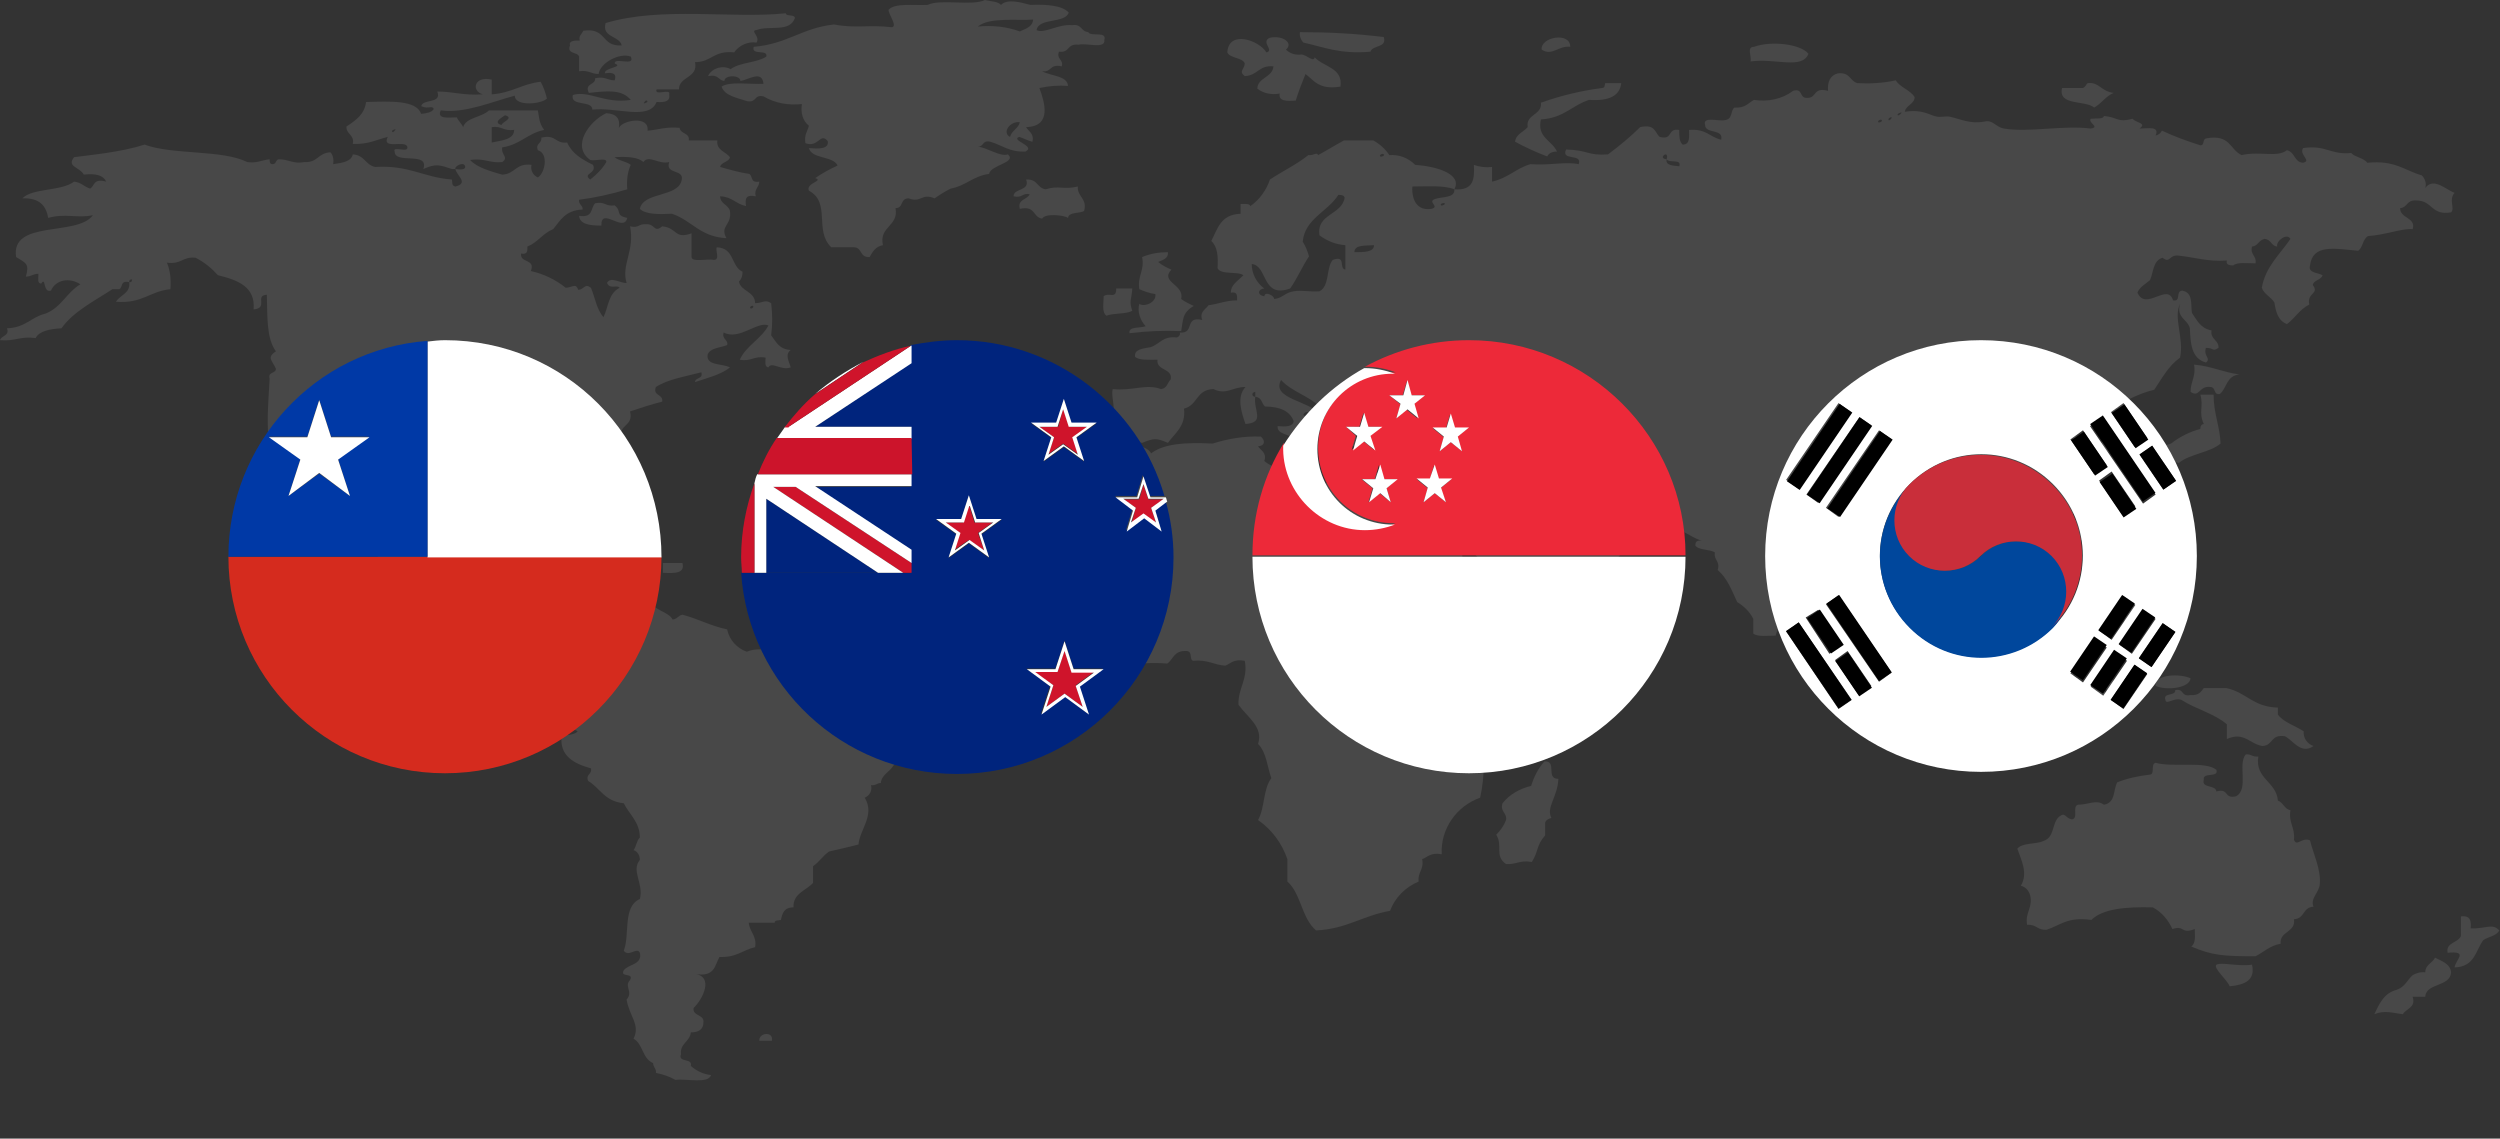 <?xml version="1.0" encoding="utf-8"?>
<!-- Generator: Adobe Illustrator 28.3.0, SVG Export Plug-In . SVG Version: 6.00 Build 0)  -->
<svg version="1.1" id="Capa_1" xmlns="http://www.w3.org/2000/svg" xmlns:xlink="http://www.w3.org/1999/xlink" x="0px" y="0px" viewBox="0 0 357.9 163" style="enable-background:new 0 0 357.9 163;" xml:space="preserve">
  <rect x="0" y="0" width="357.9" height="163" fill="#333333" stroke="none"/>
  <style type="text/css">
	.st0{opacity:0.2;}
	.st1{fill:#999999;}
	.st2{fill:#FFFFFF;}
	.st3{fill:#ED2939;}
	.st4{fill:#00247D;}
	.st5{fill:#CF142B;}
	.st6{fill:#CC142B;}
	.st7{fill:#D52B1E;}
	.st8{fill:#0039A6;}
	.st9{fill:#00479C;}
	.st10{fill:#C92E3A;}
</style>
  <g>
    <g id="Capa_1_1_">
      <g class="st0">
        <path class="st1" d="M140,21c0.9,0,0.6-1,1.8-0.7c1.7,0.5,2.7,1.5,5,1.4c1.6-0.8-2.2-1.6-0.9-2.1c0.7,0.2,1.1,0.5,1.9,0.7
				c0.3-1.2-0.6-1.5-0.9-2.1c3.8-0.1,2.6-3.7,1.9-5.6c1.4-0.3,2.8-0.4,4.1-0.3c-0.1-1.5-2.5-1.4-3.7-2.1c1.4,0.2,1-1.1,2.8-0.7
				c0.3-1-0.8-1-0.4-2.1c1.6,0.2,1.1-1.2,2.8-1c1.1-0.3,3.9,0.7,3.7-0.7c0.4-1.3-2-0.4-2.3-1.1c-1.1-0.1-0.9-1.2-2.3-1
				c-2-0.2-4.1,1.3-5.1,0.7c0.3-1.8,4.1-0.9,4.6-2.5c-0.9-1-3-1.2-5.5-1.1c-1.5-0.4-3.3-0.9-4.2,0c-0.4-0.5-1.5-0.5-2.3-0.7
				c-1.8,0.9-6.4-0.2-8.2,0.7c-2.1,0.1-4.7-0.3-5.6,0.7c0,0.7,1.3,2.3,0.5,2.5c-3.3-0.4-5.2,0.2-8.3-0.4c-4.6,0.5-6.7,2.8-11.5,3.2
				C107.5,8,110,7,109.7,8.1c-1.3,0.9-3.8,0.8-5.1,1.8c-1.1-0.6-2.6-0.2-3.2,0.9v0.1c1.5-0.3,1.4,0.6,2.3,0.7c0-0.9,2.3-0.9,2.3,0
				c1.2-0.2,3.1-1.6,3.3,0.4c-2,0.1-4.8-0.4-6,0.4c0.4,1.3,2.2,1.6,3.7,2.1c1.4,0.2,0.9-1,2.3-0.7c1.7,1,3.6,1.3,5.5,1.1
				c-0.2,1.2,0.1,2.4,1,3.1c-0.2,0.8-0.7,1.3-0.5,2.5c1.9,0.7,2.1-1.6,3.2-0.3c0.2,1.2-1.4,1.1-2.7,1c0.4,1.6,3.5,1.1,4.1,2.5
				c-1.1,0.5-2.2,1.1-3.2,1.8c1.3,0.4-1.4,0.7-0.9,1.8c3.2,1.7,0.7,5.7,3.2,8.1h3.2c1.3,0,0.8,1.5,2.3,1.4c0.4-0.7,0.8-1.5,1.9-1.7
				c-0.6-2.7,2.3-2.7,1.8-5.3c1.2,0,0.6-1.4,1.9-1.4c1.8,0.7,1.8-0.8,3.7,0c0.7-0.5,1.5-1,2.3-1.4c2.2-0.4,3.2-1.8,5.5-2.1
				c0.2-1.3,4-1.6,2.7-2.8C143.2,22.5,141.3,21.1,140,21z M144.6,19.6c-1.2-0.6,0-2.3,1.4-2.1C145.8,18.4,144.8,18.7,144.6,19.6
				L144.6,19.6z M147.9,2.8c-0.1,1.1-1.1,1.3-1.9,1.7c-1.9-0.7-4-0.9-6-0.7C141.6,2.4,145.9,3,147.9,2.8z" />
        <path class="st1" d="M82.9,8.1v2.1c1.4-0.2,1.7,0.4,2.8,0.4c0.2-1.6,3-3.1,4.6-2.5c0.7,1.5-2.4,0-2.3,1c1.4,0.5-1.6,0.6-1.4,1.4
				c1.2-0.2,1.7,0.1,1.4,1c-1.1,0-1.3-0.6-2.8-0.3c0.1,1-1.6,0.7-0.9,2.1c2.8-0.3,4.7-0.5,6,1c-3.7,0.6-6-1.4-8.3-0.7
				c-0.4,1.7,2.8,0.7,2.8,2.1c3.5-0.4,8.1,1.6,9.2-1.1c1.2,0.1,2-0.1,1.8-1.1c0.3-0.9-2.2,0.3-1.8-0.7h3.2c0-1.9,2.8-1.6,2.3-3.9
				c2.4,0,2.6-1.7,5.6-1.4c0.7-1,2-1.6,3.2-1.4c0.6-0.9-1-1.7,0-1.8c1.9-0.7,4.7,0.4,5.5-1.7c0-0.6-1.3-0.2-1.3-0.7
				c-7.6,0.8-17.8-1-25.8,1.4c-0.6,2.1,2,1.8,2.3,3.2c-3,0.2-2.1-2.6-5.5-2.1c-0.2,0.5-0.7,0.7-0.5,1.4c-0.7,0-1.6,0-1.4,0.7
				C81.1,7.8,82.7,7.4,82.9,8.1z M92.6,14.4c0.3,0.2-0.3,0.4-0.4,0.4S92.4,14.3,92.6,14.4z" />
        <path class="st1" d="M196.2,7.4c0.3-1,2.4-0.5,1.9-2.1c-4-0.5-8-0.7-12-0.7c-0.1,0.5,0.1,1.1,0.5,1.5
				C189.4,6.7,191.8,7.8,196.2,7.4z" />
        <path class="st1" d="M178.2,9.1c-0.1,0.9-0.9,1.1,0,1.8c1.9-0.1,2-1.6,4.1-1.4c-0.1,1.6-2.3,1.6-2.3,3.2c0.9,0.7,2.1,0.9,3.2,0.7
				c-0.2,1.1,1,1.1,2.3,1c0.4-1.3,0.9-2.6,1.4-3.8c1.2,0.9,1.9,2.3,5,1.8c0.4-2.7-2.4-2.8-3.7-4.2c-0.1,0.8-1.2-0.4-1.9-0.4
				c-0.8,0.1-1.6-0.1-2.2-0.7c1.1-0.9-0.4-2.1-2.3-1.7c-1.4,0.6,0.7,1.8-0.5,2.1c-1-1.7-5.4-3.3-5.6,0
				C176.1,8.4,177.9,8.2,178.2,9.1z" />
        <path class="st1" d="M224.8,6.7c0-2.2-4.3-1.4-4.1,0.4C222.2,8.1,223.1,6.5,224.8,6.7z" />
        <path class="st1" d="M250.6,8.8c3.6-0.5,7.4,1.2,8.3-1.1c-1.1-1.4-5.3-1.9-7.8-1C250,6.7,250.8,8.1,250.6,8.8z" />
        <path class="st1" d="M343.6,29.8c1.1-0.1,0.9-1.2,2.3-1.1c2.4,0,2.1,2.2,5,1.7c0.6-0.6-0.4-1.8,0.5-2.8c-1.2-0.4-3-2.3-4.2-0.7
				c0.2-0.6,0-1.3-0.5-1.8c-2.5-0.7-3.8-2.2-7.8-1.8c-0.5-0.7-1.8-0.8-2.3-1.4c-3,0.3-3.6-1.2-6.9-0.7c-0.6,1,1.3,1.8,0,2.1
				c-1.3-0.1-1.1-1.5-2.3-1.8c-1.4,1.1-3.8,0.1-6.5,0.7c-1.7-0.8-1.6-3-5-2.4c-0.7,0.1-0.2,1-0.9,1c-1.9-0.6-3.8-1.3-5.5-2.1
				c-0.2,0.4-0.5,0.6-0.9,0.7c0.6-1.4-1.1-1-2.3-1c1.1-0.8-0.5-0.8-1-1.4c-2.2,0.6-2-0.2-4.1-0.4c-0.1,0.5-1.1,0.3-1.9,0.4
				c-0.4,0.6,1.4,1.2,0,1.4c-3.9-0.5-9,0.6-12.4,0c-1.2-0.2-1.6-1.3-2.8-1c-2.1,0.4-3.5-0.4-5-0.7c-0.5-0.1-1.3,0.1-1.8,0
				c-1.1-0.2-2-1.1-4.6-0.7c0.1-0.9,1.4-1.1,1.4-2.1c-0.6-1-2.1-1.4-2.7-2.4c-1.8,0.4-3.7,0.5-5.5,0.4c-1.1-0.3-1-1.6-2.8-1.4
				c-1.1,0.3-1.5,1.2-1.4,2.5c-2.3-0.6-1.5,1.2-3.2,1c-0.9-0.1-0.4-1.4-1.8-1c-1.6,1.2-3.6,1.6-5.6,1.3c-0.8,0.4-1.2,1.2-2.8,1.1
				c-0.6,0.4-0.2,1.7-1.4,1.8c-0.9,0.2-3.2-0.6-2.8,0.7c0,1.3,2.7,0.5,2.3,2.1c-1.7-0.4-2.1-1.6-4.6-1.4c0,0.9,0.2,2.1-0.9,2.1
				c-0.5-0.4-0.5-1.2-0.5-2.1c-1.8-0.3-0.8,1.5-2.8,1c-0.7-0.6-0.6-1.9-2.8-1.4c-1.4,1.4-3,2.7-4.6,3.9c-3,0.2-2.7-0.6-6-0.7
				c-0.8,1.7,2.4,0.5,1.8,2.1c-1.9-0.4-4,0.2-6.9,0c-2.1,0.6-3.2,2-5.5,2.5v-2.1c-0.9,0.1-1.8,0-2.6-0.3c0.1,2,0,3.7-2.8,3.5
				c0.1,1.3-1.7,1-2.8,1.4s0.8,1.1-0.5,1.4c-2.7,0.4-2.8-2.5-2.7-3.2c2.1,0,4.5-0.2,6,0.4c1.2-2.2-2.6-3.3-5.6-3.5
				c-1-1-2.3-1.5-3.7-1.4c-0.6-0.9-1.4-1.6-2.3-2.1h-4.2c-1.3,0.7-2.4,1.4-3.7,2.1c-0.2-0.5-0.6,0.1-1.4,0c-1.6,1.3-3.7,2.3-5.5,3.5
				c-0.5,1.5-1.5,2.9-2.8,3.8c-0.1-0.4-0.9-0.3-1.4-0.3v1.4c-2.9,0.1-3.3,2.2-4.2,3.9c0.9,0.8,1,2.2,0.9,3.9c0.5,1,2.9,0.4,3.7,1
				c-1,1-1.8,1.4-1.8,2.5c1-0.2,0.9,0.5,0.9,1.1c-1.6,0-2.6,0.5-4.1,0.7c-0.4,0.6-1.3,0.9-0.9,2.1c-2.6-0.6-1,2-3.2,1.8
				c0.1,0.3-0.1,0.6-0.4,0.7h-0.1c-2-0.2-2.4,1-3.7,1.4c-1.1,0.2-2.4,0.3-2.2,1.4c0.6,0.5,2,0.4,3.2,0.4c-0.2,1.6,2.2,1.2,1.9,2.8
				c-0.5,0.5-0.5,1.3-1.4,1.4c-2.1-0.8-4.1,0.3-6.9,0c-0.4,1.2,1,3.8-0.9,3.9c0.4,1,1.4,1.5,0.9,3.1c2.2-0.3,2.8,0.5,4.2,0.7
				c1.8-0.7,2-0.7,3.7,0c1-1.4,2.6-2.4,2.3-4.9c2-0.5,1.7-2.7,4.2-2.8c1.9,0.9,2.7-0.3,4.6-0.3c-1.3,1.4-0.6,3.6,0,5.3
				c2.9-0.2,1.1-2,1.4-3.9c-0.5,0-0.6-0.6,0-0.7v0.7c1,0.1,0.9,1,1.4,1.4c2.2,0,3.6,0.7,4.1,2.1c-0.1,0.8-1.2,0.8-2.3,0.7
				c-0.1,1.2,1.6,1.1,2.3,1.8c-0.2-1.5,1.3-1.9,2.3-2.5c0.3-0.8-0.9-0.5-0.9-1c0.8-1.1,1.6,1.2,2.3,0c-1.3-1.9-7-2.2-5.5-4.9
				c1.4,1.6,4,2.3,5.5,3.8c0.3,0.3,0.6,1.1,0.9,1.4s1.1,0.8,0.9,1.4v2.1c0.6,0.5,2,0.3,3.2,0.4c0.8-1.2-0.8-2.9,0.5-4.2h1.4
				c-0.5,1.4-0.1,1.3-0.4,2.8c1-0.1,0.6,1,1.4,1.4c1.9,0.8,4,0.8,5.9,0c1.4,0.5-1.2,1.8,0.9,1.8c1.9,0.3,0.1-2.3,2.3-1.8v2.1
				c-1.4,0.6-0.4,3-2.3,3.2c-3.9-0.9-8-1.4-12-1.4c-1.3,0.3-1.1,1.7-2.3,2.1c-2.1-1.7-6.3-1.8-8.3-3.5c0.4-1.2-0.5-1.5-0.9-2.1
				c1.1-0.1,1-0.9,0.4-1.4c-2.3-0.1-4.7,0.3-6.9,1c-3.8-0.2-7,0-8.8,1.4c-0.4-0.7-1.3-1.1-2.7-1.1c-0.4,1.2-2,1.5-3.2,2.1
				c-1.2,1.6-0.8,3.8-1.8,5.2c-0.7,0.9-3.1,1.9-4.2,2.8c-0.1,1.8-1,3.4-2.3,4.6v9.1c1.6,1.3,2.9,3,3.7,4.9c2.1,1,3.5,2.5,6.4,2.8
				c2.1-0.3,4.3-0.5,6.4-0.3c0.9-0.6,0.9-1.9,2.8-1.8c0.9,0.1,0.3,1.2,0.9,1.4c2.1-0.2,3,0.6,4.6,0.7c0.8-0.3,1.2-1,2.8-0.7
				c0.5,2.7-1,3.9-0.9,6.3c1.3,1.8,3.6,3.2,2.8,5.6c1.2,1.2,1.3,3.2,1.9,4.9c-1.2,1.6-0.9,4.2-1.9,6c2,1.4,3.4,3.3,4.2,5.6v3.2
				c2,1.8,2,5.2,4.1,7c4.4-0.2,6.6-2.1,10.6-2.8c0.7-1.9,2.2-3.4,4.1-4.2c-0.2-1.3,0.8-1.7,0.5-3.2c0.8-0.3,1.2-1,2.8-0.7
				c-0.2-3.6,2.1-6.9,5.5-8.1c0.7-3.2,0.7-6.6,0-9.8c1-1.4,1.8-2.9,2.3-4.6c1.1-0.6,2-1.3,3.2-1.8c2.2-2.4,4.2-5,6.4-7.3
				c0.3-1.3,1-3.1-0.5-3.9c-2-0.2-1.9,1.1-3.7,1h-4.1c-0.2-2.4-2.5-3.2-4.2-4.6c0.4-2.3-2.7-1.9-1.8-4.6c-0.8-0.8-2.2-1.1-2.8-2.1
				c0.4-1.1-0.6-2.7,0-2.8c1.1,0.6,2.3,2.4,1.9,3.2c1.9,1.5,3.2,3.4,5,4.9c1.1,1.5,0.9,3.6,3.2,4.9c3.2-0.8,5.5-2.4,9.2-2.8
				c0.6-0.2,0.1-1.4,1-1.4c1.9-0.2,2.8-1.4,4.6-1.8c-0.3-1.5,1.3-1.5,1.4-2.8c-0.8-1.3-3.2-1.3-2.8-3.5c-1.3-0.3-2.6,0-3.6,0.7
				c-0.4-1.3-2.1-1.7-1.9-3.5c-1.5,0.1-1.3-1-2.3-1.4c0.7-0.2,1.2-0.5,1.9-0.7c2.6,1.2,1.8,5,6.4,4.6c0.2,0.7,1.3,0.6,0.9,1.8
				c2.2,0.2,2.6-1.1,4.6-1c0.4,0.2,0.5,0.8,1.4,0.7c3.2-0.3,4,1.2,6,1.8c-0.8-0.1-0.9,0.3-0.9,0.7c0.5,0.7,2.1,0.5,2.8,1
				c-0.2,1.1,0.8,1.2,0.4,2.5c1.4,1.2,2,2.9,2.8,4.6c1,0.6,1.8,1.4,2.3,2.4v2.1c0.6,0.5,2,0.3,3.2,0.3c0.6-2.2,2.2-3.6,1.8-6.7h1.8
				v-1.4c1.8,0.5,0.9-1,2.3-0.7c-0.1-1.6,1.7-1.8,2.3-2.8c1.3-0.8,2.7-1.2,4.1-1.4c1,0.9,1.1,2.7,2.8,3.1c0.2,0.8-0.8,0.8-0.5,1.8
				c0.6,1.1,3.7,0.3,4.6,1.1c-0.6,0.7,0.2,1-0.4,2.1c1.1,0.2,2,1,2.3,2.1c-0.1,0.7-1.3,0.6-0.9,1.8c0.2,1,1.4,1.2,0.9,2.8
				c2.2,1.6,4.5,3,6.9,4.2c0.1-2.3-2.2-2.8-2.3-4.9c-1.3-0.5-2.4-1.4-3.2-2.4c0.2-1.1-0.6-3,0.9-3.1c1,1,1.7,2.2,3.7,2.4
				c0.3,0.4,0.5,0.9,0.4,1.4c4.5-0.4,5.5-3.5,5.1-7.7c-0.6-0.4-1.7-0.3-2.3-0.7c0.6-1.6-2.2-1.4-0.9-2.4s1.2,1.1,3.2,0.7
				c0.3-1.5,2.6-1.5,5.1-1.4c1.5-1.7,3.4-3,4.1-5.2c0.8,0.1,0.8-0.3,1.4-0.3c0.7-1.4-0.1-4.1,1.4-4.9c-0.9-0.3-1.4-1.2-1.4-2.1
				c-0.8-0.4-1.8-0.7-1.9-1.8c-0.2-0.8,0.9-0.8,0.4-1.8c1,0.1,1.5-0.1,1.4-0.7c1.3-0.5-2.1-2.1,0.9-2.1c0.5,1.1,2.1,1.4,2.8,2.5
				c-0.4,1.8,0.9,2.4,2.3,2.8c2.8-1.5-0.1-5.4,1.4-8.1c1.2-0.6,2.4-1.1,3.7-1.4c1.1-1.6,2-3.4,3.7-4.6c0.6-2.8-1-5.7,0-7.7
				c-0.6,2,1.1,2.2,1.4,3.5c0.1,2.2,0.2,4.3,2.3,4.9c0.8-0.6-0.4-0.9,0-2.1c1.2,0,0.9,0.6,1.8,0c0.1-1.1-1.2-1.2-1-2.5
				c-1.6-0.3-2.1-1.5-2.8-2.5c-0.2-1.3,0.2-2.9-1.4-3.2c-1,0.1-0.1,1.6-1.3,1.4c-0.8-2.6-3.9,1.6-5.1-1.1c0.3-0.8,1.1-1.2,1.8-1.8
				c0.5-1.1,0.4-2.8,1.8-3.2c1.1,0.9,0.9-0.5,2.3-0.3c2.1,0.2,4.2,0.9,6.9,0.7c-0.2,0.6,0.4,0.7,0.9,0.7c0.6-0.5,2-0.3,3.2-0.3
				c0.2-1.1-0.8-1.2-0.5-2.4c0.9-0.1,0.9-0.9,1.8-1.1c1,0.1,0.9,1,1.8,1.1c-0.2-0.8,1.4-2,1.9-1.1c-1.5,2.2-3.6,4-4.1,7
				c0.3,0.9,1.3,1.3,1.8,2.1c0.2,1.3,0.5,2.6,1.8,3.1c1.2-0.9,1.8-2.1,3.2-2.8c-0.4-1.7,1.5-1.5,0.5-2.8c0.1-0.7,1.2-0.7,1.4-1.4
				c-0.7-0.4-2.1-0.3-1.8-1.4c0.4-3.1,3.5-2.4,6.9-2.1c0.7-0.5,0.6-1.6,1.4-2.1c2.7-0.2,4.7-1.1,6.4-1
				C345.9,31.1,343.6,31.3,343.6,29.8z M188.9,33.7c1.1,0.8,2.3,1.3,3.7,1.4v3.5c-1-0.2,0.2-2.1-1.8-1.4c-1,1.2-0.4,3.7-1.9,4.5
				c-1.5,0.1-2.6-0.2-3.7,0c-1.3,0.2-1.6,1-2.8,1.1c0.1-0.4-1.3-1.2-1.4-0.4c-1-0.1-1-1,0-1.1c-1.1-0.8-1.8-2.1-1.8-3.5
				c2.3,0.2,1.4,5,5.5,3.5c1-1.4,1.7-3.1,2.7-4.6c-0.2-0.7-0.5-1.5-0.9-2.1c0.3-3.3,3.6-4.3,5.1-6.7c0.6,0,0.8,0.1,0.9,0.4
				C192.1,30.8,188.4,30.6,188.9,33.7z M193.9,36.1c0-1.1,1.6-0.9,2.8-1C196.7,36.1,195.3,36.1,193.9,36.1L193.9,36.1z M197.6,22.4
				c-0.2-0.2,0.3-0.5,0.5-0.3S197.7,22.5,197.6,22.4L197.6,22.4z M205.9,72.9c-0.3-0.2,0.3-0.5,0.4-0.4S206,73,205.9,72.9z
				 M206.3,29.4c-0.2-0.2,0.3-0.4,0.5-0.3S206.5,29.5,206.3,29.4z M240.4,23.8c-0.9-0.1-2-0.1-1.8-1c-1.4-0.1,0.4-1.5,0,0
				C238.9,23.4,240.8,22.7,240.4,23.8z M268.9,17.5c-0.2-0.2,0.4-0.5,0.5-0.3S269.1,17.6,268.9,17.5z M270.4,17.2
				c-0.2-0.2,0.3-0.5,0.4-0.4S270.5,17.3,270.4,17.2z M271.7,16.5c-0.2-0.2,0.4-0.4,0.5-0.4S271.9,16.6,271.7,16.5L271.7,16.5z
				 M292.4,60.6c0.7-0.7,1-1.5,2.8-1.4c0,0.6-0.2,1.3,0.5,1.4C295,61.7,293.7,60.3,292.4,60.6L292.4,60.6z" />
        <path class="st1" d="M128.9,102c-0.8-0.7-1.3,0.2-2.3,0.3c-0.7-1.2-2.5-1.6-4.2-2.1h-3.2c-0.8-1-3.9-0.3-4.1-1.7
				c-1.2,0-2.7,0.2-2.7-0.7c1.3-1.6-1.4-6.1-5.5-4.5c-1.4-0.5-2.5-1.7-2.8-3.2c-2.4-0.5-4.1-1.5-6.4-2.1c-0.6,0.1-0.7,0.6-1.4,0.7
				c-0.6-1.2-2.9-1.3-3.2-2.8c-1.5-0.3-1,0.9-1.8,1.1c-1.1-0.2-1.2-1.2-2.3-1.4c-0.4,0.8-1.4,1.2-2.3,1c-0.7,1.4-2.5,2-3.7,3.2
				c0.1-1.2-0.5-1.7-1.8-1.8c-1.2,0.4-1.7,1.3-3.2,1.4c-1.1-1.7,0.5-3.3,0-5.6c-0.8-1.2-3.9-0.8-5.5-1.4c0.5-1.5,1.8-2.4,1.4-4.5
				c-1.5,0.2-3.1,0.2-4.6,0c-0.9,0.7-0.4,2.4-1.9,2.8c-6.2,0.3-2.3-6-3.7-8.8c1.6-0.3,2.6-1,4.1-1.4c2.5-0.2,3.1,1.1,5.5,1
				c0-0.5-0.1-1,0.4-1c2.2,0.1,5.2-0.4,5.5,1c-0.2,2.1,1,3,3.2,3.2c-0.4-1.1-0.4-2.4,0-3.5c-0.5-0.5-1.3-0.9-1.4-1.8
				c0.8-2.3,2.8-3.7,6-4.2c0.4-0.6,0.4-1.5,0-2.1c0.8,0.1,1.6,0,2.3-0.4c-1.2-1.9,1.5-1.5,0.9-3.8c1.5-0.5,3-1,4.6-1.4
				c0.2-1.1-1.4-0.8-0.9-2.1c1.7-1.1,4.2-1.5,6.5-2.1c0.3,1-0.9,0.7-0.9,1.4c1.8-0.6,3.8-1.1,5-2.1c-1.1-0.6-3.4-0.2-3.2-1.8
				c0.3-1,1.8-1,2.8-1.4c0.2-0.8-0.8-0.8-0.5-1.8c2.2,1.2,4.9-1.7,6.4-1c-1,1.9-3.2,2.9-4.1,4.9c1.7,0.3,2-0.6,3.7-0.3
				c0,0.5-0.2,1.3,0.4,1.4c0.5-0.9,1.8,0.5,3.2,0c-0.2-0.8-0.9-1.8,0-2.5c-1.7-0.1-2.1-1.2-2.8-2.1c0.2-1.5,0.2-3,0-4.6
				c-0.9-0.6-1.2,0-2.3,0c0-1.7-2.1-1.7-2.3-3.1c0.4-0.4,0.5-0.9,0.5-1.4c-1.7-0.8-1.1-3.4-3.7-3.5c-0.2,0.5,0.5,1.8-0.4,1.8
				c-1-0.2-3.1,0.4-3.2-0.4v-3.4c-2.5,0.9-2-0.8-4.2-1c-1.2,1-1-0.4-2.3-0.3c-1.1-0.1-1,0.6-2.3,0.3c0.7,3.5-1.3,5.5-0.5,8.1
				c-0.8,0.1-2.3-1-2.8,0c0.4,1,1.5,0.2,1.8,0.7c-1.6,0.8-1.6,2.7-2.3,4.2c-1-1.1-1.2-2.8-1.8-4.2c-0.9-0.7-0.9,0.2-1.8,0.3
				c-0.4-1-0.7-0.4-1.8-0.3c-1.5-1.2-3.2-2-5-2.4c0.7-1.8-1.6-1.1-1.4-2.5c1,0.2,0.9-0.5,0.9-1c1.5-0.6,2.2-1.9,3.7-2.5
				c1-1.2,1.7-2.7,4.2-2.8c0.1-0.6-0.6-0.7-0.5-1.4c2.3-0.3,4.6-0.8,6.9-1.5c-0.1-1.2,0-2.4,0.5-3.5c-0.6-0.5-1.8-0.6-2.3-1.1
				c1.8-0.1,3.4,0,4.1,0.7c0.8-1.1,2.2,0.4,3.7,0c-0.6,1.8,2.1,1,1.8,2.5c-0.4,2.6-5.5,1.7-6,4.2c0.8,0.8,2.7,0.8,4.6,0.7
				c2.9,1,4,3.3,7.8,3.5c-1-1.8,0.8-1.8,0.5-3.9c-0.2-0.9-1.4-1-1.4-2.1c1.8,0.1,2.2,1.1,3.7,1.4c-0.1-0.9-0.2-1.7,1.4-1.4
				c-0.3-1,0.5-1.3,0.5-2.1c-1.3,0.2-0.9-0.7-1.4-1.1c-1.4-0.2-2.8-0.6-4.2-1c0.1-0.7,1.3-0.7,1.4-1.4c-0.6-0.8-2-1-1.8-2.4h-4.1
				c0.2-1.1-1.2-0.9-1.3-1.8c-2-0.2-3.1,0.3-4.6,0.4c0.3-2.2-3.6-1.5-4.1-0.4c0.2-1.3-0.3-2-1.8-2.1c-2.4,1.1-5.1,4.7-2.3,6.7
				c0.7,0.2,2.4-0.4,2.3,0.3c-0.6,1-1.4,1.8-2.3,2.5c-1.2-0.9,1-0.8,0.4-2.1c-1.6-0.8-3-1.6-3.7-3.2c-1.8,0.2-1.5-1.2-3.7-0.7
				c0.1,0.9-0.9,0.8-0.5,1.8c1.6,0.5,1,3.3,0,3.9c-0.7-0.3-1.1-1.1-0.9-1.8c-2.3-0.3-2.3,1.3-4.2,1.4c-1.7-0.5-3.6-1-4.6-2.1
				c2.1-0.3,2.8,0.5,4.6,0.3c1-0.7-0.2-1,0-2.1c2.6-0.4,3.6-2,6-2.5c-0.8-1.1-0.7-1.9-0.9-2.8h-7c-1,1-3.3,1-3.7,2.4
				c-0.2-0.5-0.7-0.9-0.9-1.4c-1.2,0-2.9,0.3-2.3-1c3.4,0.5,7.5-1.3,10.6-2.1c0,1.6,3.9,1.2,4.6,0.4c-0.2-0.8-0.5-1.7-0.9-2.4
				c-2.7,0.3-4.1,1.6-7,1.8v-2.1c-2.5-0.6-3,1.6-1.3,2.1c-2.7,0.2-4.2-0.4-6.5-0.4c0.7,1.8-2.1,1-2.3,2.1c1.1,0.5,1.5-0.2,1.8,0.4
				c-0.3,0.5-1,0.6-1.8,0.7c-0.7-2-4.4-1.8-7.9-1.7c-0.2,1.7-1.4,2.6-2.8,3.5c-0.1,1.1,1.2,1.2,0.9,2.5c2.2,0.1,3.4-0.6,5-1
				C54.6,21.5,58,20,58.3,21s-2.2-0.2-1.8,0.7c0,1.9,5-0.1,4.1,2.5c1.8-0.8,2.3-0.6,4.1,0h0.5c-0.2-0.4,1.3-1.2,1.4-0.3
				c0,0.4-0.7,0.4-1.4,0.3c0.1,0.9,2,2,0,2.5c-0.6-0.1-0.4-0.6-0.5-1c-4.1-0.3-6.1-2.1-11-1.8c-1.4-0.3-1.5-1.7-3.2-1.8
				c-0.2,1-1.4,1.2-2.8,1.4c0.1-0.6,0-1.3-0.4-1.7c-1.8,0.1-1.8,1.5-3.7,1.4c-1.7,0.3-2.2-0.4-3.7-0.4c-0.5,0.1-0.3,0.7-0.9,0.7
				c-0.4,0-0.4-0.4-0.4-0.7c-1.1,0.1-1.8,0.6-3.2,0.4c-3.6-1.8-10.7-1-14.7-2.5c-3.4,1.1-7.9,1.5-10.1,1.8c-1.1,1.4,0.8,1.4,1.4,2.5
				c1.7-0.2,2.8,0.1,3.2,1c-1.9-0.5-1.6,0.6-2.3,1c-0.9-0.3-1.3-0.9-2.3-1c-1.8,1.4-6,0.9-7.4,2.4c2.5-0.1,3.4,1.1,3.7,2.8
				c2.4-0.7,4.3,0.1,6.4-0.4c-2.2,3.1-11.8,0.6-11,6c1.5,0.9,1.9,1,1.4,2.8c0.8,0,1-0.4,1.8-0.4c0,0.6-0.2,1.4,0.4,1.4
				c0.7-1.1,0.2,1.4,1.4,1C8,40,10,39.7,11.5,40.7c-2,1.2-2.7,3.3-5,4.2c-2.1,0.5-2.8,2-5.5,2.1c0.4,1.1-0.8,1-1,1.7
				c2.1,0.2,2.9-0.6,5.1-0.3c0.5-1,2-1.3,3.7-1.4c1.7-2.4,4.7-3.9,7.3-5.6h1c0.5-0.3,0.1-1.3,1.4-1c0-0.2,0-0.4,0.4-0.4
				c0,0.2,0,0.4-0.4,0.4c0.2,1.6-1.3,1.8-1.9,2.8c3.8,0.3,4.8-1.5,7.8-1.8c0.1-1.3,0-2.6-0.5-3.8c2.1,0.3,2.2-0.9,4.1-0.7
				c1.2,0.6,2.3,1.5,3.2,2.5c2.9,0.7,5.4,1.7,5.1,4.9c2.2-0.2,0.1-2,1.9-2.1c0.1,3-0.1,6.2,1.3,8.1c-1.4,0.9-0.5,1.3,0,2.5
				c0,0.7-1.2,0.4-0.9,1.4c-0.2,3.8-0.5,6.4,0,10.1c1.2,0.6,2,1.5,3.2,2.1c1.3,1.3,1.2,3.8,2.8,4.9c-0.5,0.1-0.4,0.6-0.5,1.1
				c1.9,0.5,2.3,2.2,3.2,3.5c1.4-0.3,1.3,0.6,2.7,0.3c0.1-1.5-0.9-1.2-0.9-3.1c-0.3,0-0.5-0.3,0-0.4V73c1-0.2,0.8,0.5,0.9,1
				c1.4,0.7,2.6,1.7,3.7,2.8c-0.3,2.5,0.9,3.8,1.8,5.2c3.8,0.7,6.1,2.5,10.6,1.8c0.5,0.9,1.1,1.7,1.8,2.5c1.7-0.3,2.2,0.4,3.7,0.3
				c0.6,0.8,1.4,1.4,2.3,1.8v1c2.7,0.2,3.2,2,5.5,2.4c0.4-0.5,0.4-1.3,1.4-1.4c0.2,1.3,1,2.1,1.4,3.1c0,0.7-1.2,0.4-0.9,1.4
				c0.2,1.8-1.4,2.2-1.8,3.5c-0.9,2.4,1.9,3.8,0,4.9c0.8,0.7,2.3,0.8,3.2,1.4c-0.4,0.5-1.5,0.5-2.3,0.7c-0.3,2.8,1.7,3.9,4.2,4.6
				c0.2,0.9-0.8,0.8-0.4,1.8c1.7,1,2.3,2.9,5.1,3.2c0.8,1.6,2.3,2.7,2.3,4.9c-0.5,0.5-0.5,1.3-0.9,1.8c0.6,0.2,0.9,0.8,0.9,1.4
				c-1.3,1.6,0.6,3.4,0,5.6c-2.5,1.1-1.4,5.1-2.3,7.4c0.7,1,1.9-0.6,2.3,0.3c0.4,1.7-1.6,1.6-2.3,2.5c-0.6,1.1,1.5,0.3,0.9,1.4
				c-0.9,0.9,0.5,1.7-0.5,2.8c0.4,2.4,2,3.6,1,5.6c1.4,0.8,1.2,2.8,2.8,3.5c0,0.6,0.5,0.8,0.4,1.4c1,0.2,1.9,0.5,2.8,1
				c1.7-0.2,4.7,0.6,5.1-0.7c-1.1-0.1-2.1-0.6-2.9-1.3c0.3-1.2-1.9-0.4-1.4-1.7c-0.2-1.5,1.3-1.8,1.4-3.1c1.2,0,1.8-0.5,1.8-1.4
				c0.2-1.2-1.6-0.9-1.4-2.1c1.2-1.1,3.1-4.6,0-4.9c3.1,0.6,3-1.2,3.7-2.4c2.5,0.1,3.3-1,5.1-1.4c0.3-1.6-0.8-2.2-0.9-3.5h3.7
				c0-0.4,0.5-0.3,0.9-0.4c0.2-0.9,0.4-1.8,1.8-1.8c-0.1-2,1.8-2.4,2.8-3.5V124c0.9-0.6,1.4-1.5,2.3-2.1c2.2-0.5,2.2-0.5,4.2-1
				c0.2-2.2,2.4-4.2,0.9-6.7c0.7-0.3,1.1-1,0.9-1.8c0.7,0.1,0.8-0.3,1.4-0.3c0.1-1.2,1.3-1.6,1.8-2.5c1.2-0.9-0.1-1.7,1.4-2.1
				c-0.4-1.1,0.5-1.3,0.5-2.1C129.9,104.1,129.5,103,128.9,102z M107.8,43.8c0.2,0.2-0.3,0.5-0.4,0.3S107.7,43.7,107.8,43.8z
				 M72.3,16.5c1.4,0.4-0.5,1-0.5,1.4C70.4,17.5,72.1,16.7,72.3,16.5z M70.4,18.2c1.5-0.2,1.6,0.6,3.2,0.4c0,1.4-1.8,1.5-3.2,1.8
				V18.2z M56.2,18.9c-0.3-0.2,0.3-0.4,0.4-0.4S56.3,19,56.2,18.9z M46.5,69.4c0.1-0.4,0.4-0.2,0.4,0C46.9,69.8,46.5,69.6,46.5,69.4
				z M47,70.1c1.1,0.1,1.1,1.1,1.9,1.4C48.2,72.4,46.6,71.1,47,70.1L47,70.1z" />
        <path class="st1" d="M222.9,21.7c-0.7-1.6-2.9-2-2.3-4.6c3.3-0.2,4.4-2,6.9-2.8c2.9,0.2,4.4-0.6,4.6-2.4h-2.3
				c-0.1,0.3,0,0.7-0.5,0.7c-3,0.4-5.9,1.1-8.7,2.1c0.2,1.8-2.2,1.6-1.9,3.5c-0.6,0.7-1.7,1-1.8,2.1c1.5,0.8,3,1.5,4.6,2.1
				C221.7,22,222.1,21.7,222.9,21.7z" />
        <path class="st1" d="M299.8,15.4c1.1-0.6,1.6-1.6,2.8-2.1c-1.8-0.2-2.1-1.6-3.7-1.4c-0.2,0-0.4,0.8-0.9,0.7h-2.8
				C294.6,15.2,298.5,14.3,299.8,15.4z" />
        <path class="st1" d="M152.9,31.2c0.1-0.9,1.7-0.6,2.3-1c0.5-1.8-1-2-0.9-3.5c-2.1,0.5-2.7-0.2-4.6,0.4c-1.3-0.2-1.1-1.5-2.8-1.4
				c0.6,1.7-1.8,1.2-1.8,2.4c1.3,0.3,1.2-0.5,2.3-0.3c-0.3,0.8-1.8,0.7-1.4,2.1c2.3-0.5,1.8,1.2,3.2,1.4
				C149.6,30.5,152.4,30.8,152.9,31.2z" />
        <path class="st1" d="M89.8,31.2c-1.8-0.4-0.7-0.9-1.8-1.8c-1.4,0.2-1.3-0.6-2.8-0.3c-0.7,0.7-0.2,2.1-2.3,1.8
				c0.1,1.2,1.5,1.4,3.2,1.4C86,29.5,89.3,33.4,89.8,31.2z" />
        <path class="st1" d="M170.9,43.8c-0.6-0.3-1.3-0.6-1.8-1c0.5-2.1-3.1-2.4-1.4-4.2c-0.7-0.3-1.3-0.6-1.9-1.1
				c0.7-0.3,1.5-0.5,1.4-1.4c-1.3,0-2.5,0.2-3.7,0.7c0.4,1.9-0.7,2.7-0.4,4.6c0.7,0.3,1.5,0.6,2.3,0.7c0.2,1.2-1.6,1.9-2.3,1.4
				c-0.3,1.1,0.1,2.3,0.9,3.2c-0.8,0.3-2.5,0-2.3,1c2.5-0.3,4.9-0.4,7.4-0.3C169.4,45.8,169.2,44.8,170.9,43.8z" />
        <path class="st1" d="M158.4,45.2c1-0.4,2.8-0.2,3.7-0.7c-0.5-1.5-0.1-1.5,0-3.2h-2.3c0,1.6-1,0.5-1.8,1.1
				C158,43.4,157.7,44.7,158.4,45.2z" />
        <path class="st1" d="M316.4,55.4c0.9,0,0.4,1.2,1.4,1c1-0.8,0.9-2.6,2.8-2.8c-2.4-0.3-4-1.2-6.5-1.4c0.3,1.7-0.5,2.4-0.5,3.9
				C314.9,57,314.8,55.2,316.4,55.4z" />
        <path class="st1" d="M305.8,66.3c-0.1,1.2,1.1,1.5,1.9,2.1c0.3-1.3,1.5-1.9,2.8-2.4c0.5,0,1,0.1,1.4,0.3c1.5-1.3,4.5-1.5,6-2.8
				c-0.1-2.5-1-4.3-1-7H315c0.5,1.7-0.3,2.5,0.5,4.2c-0.3,0-0.5,0.3-0.5,0.6v0.1c-1.5,0.4-2.9,1.1-4.2,2.1c-1.6,0.6-4.6,0.3-4.6,2.1
				c-0.2,1,2.5-0.3,2.3,0.7L305.8,66.3z" />
        <path class="st1" d="M193.5,63.4c0.1,1,1.5,0.3,2.7,1.1c0.3-1.3-0.7-1.6-2.3-1.4C194,63.4,193.7,63.4,193.5,63.4z" />
        <path class="st1" d="M296.1,75.3c0.7,0.5,1.2,1.2,1.4,2.1c1.9-0.1,1.7-1.7,1.8-3.2C298.2,73.6,296.6,74.6,296.1,75.3z" />
        <path class="st1" d="M82.9,74.3v1.4h1.8C84.7,74.8,84.1,74.4,82.9,74.3z" />
        <path class="st1" d="M88,76.1c0.2-0.6,0-1.3-0.4-1.8h-1.4C86,75.5,86.2,76.3,88,76.1z" />
        <path class="st1" d="M88.4,75.7v1.7c1,0.2,1.2-0.2,1.9-0.3C90.2,76.2,89.6,75.8,88.4,75.7z" />
        <path class="st1" d="M87.5,81.3c1.6-0.2,2.2,0.4,3.2,0.7c0-1,1.9-0.6,3.2-0.7c-0.7-2.3-3.2-2-6-2.1c0.3-1-0.9-0.7-0.9-1.4
				c-1-0.4-2.5-0.4-2.8-1.4h-6.9c-0.2,0.7-1,0.9-1,1.8c1.9,0.1,1.9-1.2,4.1-0.7c2,0.3,2.2,1.9,4.2,2.1c1.1,0.2,3.3-0.4,3.7,0.3
				C86.7,80,87.3,80.4,87.5,81.3z" />
        <path class="st1" d="M92.1,77.5C92,77,91,77.2,90.3,77.1C89.3,78.4,92.6,78.7,92.1,77.5z" />
        <path class="st1" d="M298,81.3c0.8,0.9,1.7,1.6,2.8,2.1c0.6-1.1,2.1-1.4,1.9-3.2C301.4,79,298,79.6,298,81.3z" />
        <path class="st1" d="M286.9,82.4c1.3-0.2,1.3-1.4,1.8-2.1c-0.6-0.3-1.2-0.4-1.8-0.3C286.1,81.3,286.3,80.2,286.9,82.4z" />
        <path class="st1" d="M82.4,80.6V82c1.6-0.4,1.6,0.1,3.2-0.3C86,80.3,83.9,80.7,82.4,80.6z" />
        <path class="st1" d="M94.9,82c1.7,0.1,3.2,0.1,2.8-1.4h-2.8V82z" />
        <path class="st1" d="M143.2,82c0,0.7-1.3,0.4-0.9,1.4h1.9C144.3,82.6,144,82.1,143.2,82z" />
        <path class="st1" d="M301.7,87.6c1,0.8,1.3-0.2,2.8,0c-0.1,0.8-1,1.5,0.4,1.8c0.6-1,1.9-1.6,4.2-1.4c0.4-1.6-1.5-1.4-2.3-2.1
				c0.1-1.2-0.6-1.7-1.9-1.8c-0.6,0.5-0.4,1.5-0.4,2.4C302.9,86,302.5,86.8,301.7,87.6z" />
        <path class="st1" d="M256.1,88.7c0.7,2.1-1.7,2.5,0,3.5c1.5,0.2,1.2-0.9,2.3-1.1C257.9,90.1,257.1,89.2,256.1,88.7z" />
        <path class="st1" d="M286.5,98.2c0.5,1.4,2.5,1.6,2.3,3.5c3-0.5,2.5,1.6,5.5,1.1c-0.2-0.8,1.3-0.4,1.4-1.1
				c-0.3-0.1-0.9,0-0.9-0.3c1.5-0.5,0.8-2.7,2.3-3.2c-1-1.1,0.4-2.3-0.5-3.2c0.8-0.3,1.6-0.7,1.4-1.7c-1.1-0.7-2-1.5-4.2-1.4
				C293.4,95.5,287.3,94.8,286.5,98.2z" />
        <path class="st1" d="M277.7,95.7c-0.7-0.8-2.1-1.4-1.8-2.4c-1.3,0.2-0.9-0.7-1.9-0.7c0.1,1.6-1.1,0-2.3,0.3
				c0,4.1,6.5,3.3,5.5,8.1c2.3,0.2,2.9,2.5,5,1.8c1.1-1.3-1-2.9-0.9-4.6C280.1,97.5,278.8,96.7,277.7,95.7z" />
        <path class="st1" d="M303.5,98.5c-0.1-1.6-2.9-1.1-3.7-2.1c-2.4,1.4-4,5.3-0.5,6.7c-0.1-1,0.1-1.8,1-2.1c1,0.7,1.1,1.8,2.8,1
				c-0.2-1.4-1.8-1.9-1.9-3.5C301.9,98.9,302.8,98.9,303.5,98.5z" />
        <path class="st1" d="M313.6,97.1c-1.5-0.7-5.2-0.6-5,1.1C310.2,98.9,313.5,98.5,313.6,97.1z" />
        <path class="st1" d="M318.7,98.5h-3.2c-0.4,0.5-0.7,1.1-1.9,1c-1.4,0.3-0.9-1-2.2-0.7c0.1,0.9-1.8,0.3-1.4,1.4
				c0.1,0.8,1.2-0.4,2.3,0c2,1.3,4.8,2,6.5,3.5v2.1c2.5-1.1,3.2,0.7,5.1,1c1.6-0.1,1.1-1.7,3.2-1.4c1.1,0.5,2.3,2.7,4.1,1.4
				c-0.9-0.3-1.5-1.2-1.4-2.1c-1.2-0.8-2.9-1.3-3.7-2.4v-1C322.5,101.2,321.6,99.1,318.7,98.5z" />
        <path class="st1" d="M294.3,106.6c0.2-1.2-1.6-0.8-1.4-2.1c-3.1,0-6.2-0.5-9.2-1.4c-0.4,0.6-1.3,0.9-0.9,2.1
				C287.2,105.2,289.3,107,294.3,106.6z" />
        <path class="st1" d="M328.4,120.2c0.2-1.7-0.8-2.4-0.5-4.2c-0.9-0.2-1-1.1-1.8-1.4c-0.2-2.7-3.3-3.1-2.8-6.3
				c-0.9,0.1-1-0.4-1.8-0.3c-1.2,1.4,0.5,5-1.4,6c-1.8,0.4-0.9-1.2-2.8-0.7c-0.1-1-2.2-0.4-1.8-1.7c-0.2-1.1,2.2-0.2,1.8-1.4
				c-1.6-1.3-6.3-0.3-8.7-1c-0.8,0.2,0,1.7-0.9,1.7c-1.6,0.2-3.1,0.5-4.6,1.1c-0.6,1.1-0.2,2.9-1.9,3.2c-1.1-0.8-2.2,0-3.7,0
				c-0.9,0.2,0.1,2-0.9,2.1c-1-0.2-0.9-1.1-1.8-0.4c-1.1,0.9-0.6,3-2.3,3.5c-1,0.5-3,0.2-3.7,1.1c0.5,1.5,1.6,3.5,0.5,5.3
				c0.8,0.2,1.3,0.9,1.4,1.7c0.2,1.6-0.8,2.2-0.5,3.9c1.4-0.1,1.4,0.8,2.8,0.7c1.9-0.6,3-1.9,6.4-1.4c1.6-1.6,4.9-1.9,8.8-1.8
				c1.3,0.7,2.2,1.8,2.8,3.1c1.8-0.6,1.2,0.8,3.2,0c0,0.9,0.2,2-0.5,2.5c3,1.3,4.7,1.4,9.2,1.4c1.2-0.6,2-1.5,3.6-1.8
				c-0.2-1.8,2.2-1.6,1.9-3.5c1.6-0.1,1.2-1.7,2.8-1.8c-0.5-1.2,0.8-2,0.9-3.2c0.2-2.1-0.9-4.3-1.4-6.3
				C329.5,119.8,328.8,121.3,328.4,120.2z" />
        <path class="st1" d="M221.1,109c-0.9,1-1.5,2.2-1.9,3.5c-1.6,0.4-3.1,1.2-4.1,2.5c-0.4,1.2,0.7,1.4,0.5,2.4
				c-0.3,0.8-0.8,1.5-1.4,2.1c1,1.6-0.3,3,1.4,4.2c1.5,0.1,1.9-0.6,3.7-0.3c1-1.6,0.6-2.3,1.9-3.8v-1.8c0.1-0.4,0.5-0.6,0.9-0.7
				c-0.8-1.5,0.9-3,1-5.6C221.2,111.5,223,108.9,221.1,109z" />
        <path class="st1" d="M353.7,132.9c0.1-1,0-1.9-1.4-1.7v2.8c-0.4,1-2.2,0.9-1.9,2.4c3.1-0.3,1.1,1,1,2.1c2.9-0.1,3-2.4,4.1-3.9
				c0.7-0.5,1.9-0.6,2.3-1.4C356.8,132.1,355.9,133,353.7,132.9z" />
        <path class="st1" d="M348.6,137.1c-0.4,0.8-1.4,1-1.4,2.1c-0.6-0.1-1.3,0.1-1.8,0.4c-0.8,0.7-1.1,1.7-2.3,2.1
				c-1.9,0.5-2.5,2.1-3.2,3.5c1.5-0.6,2.5-0.2,4.1,0c0.4-0.8,1.9-0.9,1.4-2.5h1.8c0.1-2,3.6-1.4,3.7-3.5
				C350.8,138,349.6,137.6,348.6,137.1z" />
        <path class="st1" d="M317.3,138.1c-0.5,0.5,1.5,2.1,1.9,3.1c2.2-0.2,3.7-0.9,3.2-3.1C320.4,138.4,318.1,137.7,317.3,138.1z" />
        <path class="st1" d="M108.7,149h1.8C110.8,147.6,108.6,147.8,108.7,149z" />
      </g>
    </g>
  </g>
  <g>
    <g>
      <path class="st2" d="M210.3,110.7c17.1,0,31-13.9,31-31h-62C179.3,96.8,193.1,110.7,210.3,110.7z" />
      <path class="st3" d="M210.3,48.7c-5.4,0-10.5,1.4-14.9,3.8h0.1c1.5,0,3,0.3,4.3,0.8c-0.1,0-0.2,0-0.3,0c-6,0-10.8,4.8-10.8,10.8
			c0,6,4.8,10.8,10.8,10.8c0.1,0,0.2,0,0.3,0c-1.4,0.5-2.8,0.8-4.3,0.8c-6.4,0-11.7-5.3-11.7-11.7c0-0.2,0-0.3,0-0.6
			c-2.9,4.7-4.5,10.2-4.5,16.1h62C241.3,62.6,227.4,48.7,210.3,48.7z M192.7,61.1h1.9l0.6-2l0.6,2h1.9l-1.6,1.3l0.6,2l-1.6-1.3
			l-1.6,1.3l0.6-2L192.7,61.1z M198.5,69.9l0.6,2l-1.6-1.3l-1.6,1.3l0.6-2l-1.6-1.3h1.9l0.6-2l0.6,2h1.9L198.5,69.9z M199.9,59.9
			l0.6-2l-1.6-1.3h1.9l0.6-2l0.6,2h1.9l-1.6,1.3l0.6,2l-1.6-1.3L199.9,59.9z M207,71.9l-1.6-1.3l-1.6,1.3l0.6-2l-1.6-1.3h1.9l0.6-2
			l0.6,2h1.9l-1.6,1.3L207,71.9z M209.3,64.6l-1.6-1.3l-1.6,1.3l0.6-2l-1.6-1.3h1.9l0.6-2l0.6,2h1.9l-1.6,1.3L209.3,64.6z" />
      <path class="st2" d="M195.4,75.9c1.5,0,3-0.3,4.3-0.8c-0.1,0-0.2,0-0.3,0c-6,0-10.8-4.8-10.8-10.8s4.8-10.8,10.8-10.8
			c0.1,0,0.2,0,0.3,0c-1.4-0.5-2.8-0.8-4.3-0.8h-0.1c-4.7,2.6-8.7,6.5-11.6,11.1c0,0.2,0,0.3,0,0.6C183.8,70.6,189,75.9,195.4,75.9z
			" />
      <polygon class="st2" points="202.5,57.8 204,56.6 202.1,56.6 201.5,54.4 200.9,56.6 198.9,56.6 200.5,57.8 199.9,59.9 201.5,58.6 
			203.1,59.9 		" />
      <polygon class="st2" points="195.3,63.2 196.9,64.5 196.2,62.4 197.9,61.1 195.9,61.1 195.3,59.1 194.7,61.1 192.7,61.1 
			194.3,62.4 193.7,64.5 		" />
      <polygon class="st2" points="197.6,66.5 196.9,68.6 195,68.6 196.6,69.9 196,71.9 197.6,70.6 199.1,71.9 198.5,69.9 200.1,68.6 
			198.2,68.6 		" />
      <polygon class="st2" points="206,68.5 205.4,66.5 204.7,68.5 202.8,68.5 204.4,69.8 203.8,71.9 205.4,70.6 207,71.9 206.3,69.8 
			207.9,68.5 		" />
      <polygon class="st2" points="208.3,61.2 207.7,59.2 207.1,61.2 205.1,61.2 206.7,62.5 206.1,64.6 207.7,63.3 209.3,64.6 
			208.7,62.5 210.3,61.2 		" />
    </g>
    <g>
      <path class="st4" d="M165.3,72.9l0.9,3l-2.5-1.9l-2.5,1.9l0.9-3l-2.5-1.9h3.1l0.9-3l0.9,3h2.2C163,58.2,151,48.7,137,48.7
			c-2.3,0-4.5,0.3-6.6,0.7v2.5v26.8v1.9v1.4h-1.2h-3.6h-16l0,0h-1.7h-1.8c1.1,16.1,14.5,28.8,30.9,28.8c17.1,0,31-13.9,31-31
			c0-2.8-0.4-5.5-1.1-8L165.3,72.9z M151.2,60.6l1.1-3.4l1.1,3.4h3.6l-2.9,2.1l1.1,3.4l-2.9-2.1l-2.9,2.1l1.1-3.4l-2.9-2.1H151.2z
			 M141.6,79.9l-2.9-2.1l-2.9,2.1l1.1-3.4l-2.9-2.1h3.6l1.1-3.4l1.1,3.4h3.6l-2.9,2.1L141.6,79.9z M155.8,102.2l-3.4-2.5l-3.4,2.5
			l1.3-4l-3.4-2.5h4.2l1.3-4l1.3,4h4.2l-3.4,2.5L155.8,102.2z" />
      <polygon class="st4" points="109.7,82 125.7,82 109.7,71.4 		" />
      <polygon class="st4" points="116.7,61.1 130.5,61.1 130.5,62.7 130.5,67.9 130.5,69.7 116.7,69.7 130.5,78.8 130.5,51.9 		" />
      <path class="st2" d="M130.5,61.1h-13.8l0,0l13.8-9.1v-2.5h-0.1l-17.5,11.6l0,0h-0.5c-0.4,0.6-0.8,1.1-1.2,1.7h19.3V61.1z" />
      <path class="st2" d="M116.7,56.4l6.9-4.6C121.1,53.1,118.8,54.6,116.7,56.4z" />
      <path class="st5" d="M112.9,61.1l17.5-11.6c-2.4,0.5-4.7,1.4-6.9,2.4l-6.9,4.6c-1.6,1.4-3,3-4.3,4.7H112.9L112.9,61.1z" />
      <polygon class="st5" points="110.7,69.7 129.3,82 130.5,82 130.5,80.6 113.9,69.7 		" />
      <path class="st2" d="M109.7,82L109.7,82V71.4l16,10.6h3.6l-18.6-12.3h3.2l16.6,10.9v-1.9l-13.8-9.1h13.8v-1.7h-22.1
			c-0.2,0.4-0.3,0.8-0.4,1.3V82C108,82,109.7,82,109.7,82z" />
      <path class="st6" d="M108,69.2c-1.2,3.3-1.9,6.9-1.9,10.6c0,0.8,0.1,1.4,0.1,2.2h1.8L108,69.2L108,69.2z" />
      <path class="st6" d="M130.5,62.7h-19.3c-1.1,1.6-2,3.4-2.7,5.2h22.1L130.5,62.7L130.5,62.7z" />
      <polygon class="st5" points="150.1,65 152.2,63.5 154.3,65 153.6,62.6 155.7,61.1 153.1,61.1 152.2,58.5 151.5,61.1 148.8,61.1 
			150.9,62.6 		" />
      <path class="st2" d="M149.4,66l2.9-2.1l2.9,2.1l-1.1-3.4l2.9-2.1h-3.6l-1.1-3.4l-1.1,3.4h-3.6l2.9,2.1L149.4,66z M148.8,61.1h2.6
			l0.8-2.5l0.8,2.5h2.6l-2.1,1.5l0.8,2.5l-2.1-1.5l-2.1,1.5l0.8-2.5L148.8,61.1z" />
      <polygon class="st5" points="153.4,96.2 152.4,93.1 151.4,96.2 148.1,96.2 150.8,98.1 149.8,101.2 152.4,99.3 155,101.2 154,98.1 
			156.6,96.2 		" />
      <path class="st2" d="M153.7,95.8l-1.3-4l-1.3,4H147l3.4,2.5l-1.3,4l3.4-2.5l3.4,2.5l-1.3-4l3.4-2.5H153.7z M155,101.2l-2.6-1.9
			l-2.6,1.9l1-3.1l-2.6-1.9h3.2l1-3l1,3.1h3.2l-2.6,1.9L155,101.2z" />
      <polygon class="st5" points="139.5,74.8 138.7,72.2 137.9,74.8 135.2,74.8 137.4,76.3 136.5,78.8 138.7,77.3 140.9,78.8 140,76.3 
			142.1,74.8 		" />
      <path class="st2" d="M139.8,74.3l-1.1-3.4l-1.1,3.4H134l2.9,2.1l-1.1,3.4l2.9-2.1l2.9,2.1l-1.1-3.4l2.9-2.1H139.8z M140.9,78.8
			l-2.1-1.5l-2.1,1.5l0.8-2.5l-2.1-1.5h2.6l0.8-2.5l0.8,2.5h2.6l-2.1,1.5L140.9,78.8z" />
      <polygon class="st5" points="163.7,69.4 163.1,71.5 160.9,71.5 162.6,72.7 162,74.9 163.7,73.6 165.5,74.9 164.8,72.7 166.6,71.5 
			164.4,71.5 		" />
      <path class="st2" d="M163.7,68.2l-0.9,3h-3.1l2.5,1.9l-0.9,3l2.5-1.9l2.5,1.9l-0.9-3l1.7-1.3c-0.1-0.2-0.1-0.4-0.2-0.6h-2.2
			L163.7,68.2z M164.8,72.7l0.7,2.1l-1.8-1.3l-1.8,1.3l0.7-2.1l-1.8-1.3h2.2l0.7-2.1l0.7,2.1h2.2L164.8,72.7z" />
    </g>
    <g>
      <path class="st7" d="M32.7,79.7L32.7,79.7c0,17.1,13.9,31,31,31s31-13.9,31-31H32.7z" />
      <path class="st2" d="M63.7,48.7c-0.8,0-1.7,0.1-2.5,0.2v30.9h33.5C94.7,62.6,80.9,48.7,63.7,48.7L63.7,48.7z" />
      <path class="st8" d="M61.2,48.8C45.1,50,32.7,63.5,32.7,79.7h28.5V48.8z M50.1,71l-4.4-3.2L41.3,71l1.7-5.3l-4.5-3.2H44l1.7-5.3
			l1.7,5.3h5.4l-4.4,3.2L50.1,71z" />
      <polygon class="st2" points="47.4,62.6 45.7,57.3 44,62.6 38.5,62.6 43,65.8 41.3,71 45.7,67.7 50.1,71 48.4,65.8 52.9,62.6 		" />
    </g>
    <g>
      <path class="st2" d="M283.6,48.7c-17.1,0-30.9,13.8-30.9,30.9s13.8,30.9,30.9,30.9s30.9-13.8,30.9-30.9S300.7,48.7,283.6,48.7z
			 M301.1,59.7l7.5,11.1l-1.8,1.3l-7.6-11.1L301.1,59.7z M303.9,85.3l1.8,1.3l-3.4,5l-1.8-1.3L303.9,85.3z M300.5,68.8l1.8-1.3
			l3.4,5l-1.8,1.3L300.5,68.8z M306.8,87.3l1.8,1.3l-3.4,5l-1.8-1.3L306.8,87.3z M298.2,61.6l3.4,5l-1.8,1.3l-3.4-5L298.2,61.6z
			 M270.8,62.9l-7.6,11.1l-1.8-1.3l7.6-11.1L270.8,62.9z M267.9,60.9L260.3,72l-1.7-1.2l7.6-11.1L267.9,60.9z M260.3,87.3l3.4,5
			l-1.8,1.3l-3.4-5.2L260.3,87.3z M263.2,57.7L265,59L257.5,70l-1.8-1.3L263.2,57.7z M263.2,101.5l-7.5-11.1l1.8-1.3l7.6,11.1
			L263.2,101.5z M266.1,99.5l-3.4-5l1.8-1.3l3.4,5L266.1,99.5z M269,97.6l-7.6-11.1l1.8-1.3l7.6,11.1L269,97.6z M273.4,89.8
			c-5.7-5.7-5.7-14.8,0-20.5c5.7-5.7,14.8-5.7,20.5,0c5.7,5.7,5.7,14.8,0,20.5C288.2,95.5,279,95.5,273.4,89.8z M296.4,96.4l3.4-5
			l1.8,1.3l-3.4,5L296.4,96.4z M299.3,98.3l3.4-5l1.8,1.3l-3.4,5L299.3,98.3z M304,101.5l-1.8-1.3l3.4-5l1.8,1.3L304,101.5z
			 M308,95.5l-1.8-1.3l3.4-5l1.8,1.3L308,95.5z M311.5,68.8l-1.8,1.3l-3.4-5l1.8-1.3L311.5,68.8z M305.6,64l-3.4-5l1.8-1.3l3.4,5
			L305.6,64z" />
      <rect x="253.7" y="62.8" transform="matrix(0.562 -0.827 0.827 0.562 61.311 243.424)" width="13.4" height="2.2" />
      <rect x="256.6" y="64.7" transform="matrix(0.562 -0.827 0.827 0.562 60.962 246.661)" width="13.4" height="2.2" />
      <rect x="259.5" y="66.7" transform="matrix(0.562 -0.827 0.827 0.562 60.602 249.904)" width="13.4" height="2.2" />
      <rect x="303.7" y="57.8" transform="matrix(0.828 -0.561 0.561 0.828 18.418 181.637)" width="2.2" height="6.1" />
      <rect x="307.8" y="63.8" transform="matrix(0.827 -0.562 0.562 0.827 15.88 185.263)" width="2.2" height="6.1" />
      <rect x="302.9" y="59.1" transform="matrix(0.827 -0.562 0.562 0.827 15.512 182.063)" width="2.2" height="13.4" />
      <rect x="297.9" y="61.7" transform="matrix(0.828 -0.561 0.561 0.828 15.236 179.072)" width="2.2" height="6.1" />
      <rect x="302" y="67.7" transform="matrix(0.828 -0.561 0.561 0.828 12.559 182.397)" width="2.2" height="6.1" />
      <rect x="305.8" y="91.3" transform="matrix(0.562 -0.827 0.827 0.562 58.831 295.85)" width="6.1" height="2.2" />
      <rect x="301.7" y="97.3" transform="matrix(0.561 -0.828 0.828 0.561 52.327 295.418)" width="6.1" height="2.2" />
      <rect x="302.9" y="89.3" transform="matrix(0.561 -0.828 0.828 0.561 59.433 292.913)" width="6.1" height="2.2" />
      <rect x="298.9" y="95.1" transform="matrix(0.559 -0.829 0.829 0.559 53.316 292.704)" width="6.1" height="2.2" />
      <rect x="300" y="87.4" transform="matrix(0.561 -0.828 0.828 0.561 59.716 289.594)" width="6.1" height="2.2" />
      <rect x="296" y="93.4" transform="matrix(0.561 -0.828 0.828 0.561 52.968 288.846)" width="6.1" height="2.2" />
      <rect x="259.3" y="88.7" transform="matrix(0.827 -0.562 0.562 0.827 -8.607 162.713)" width="2.2" height="13.4" />
      <rect x="264.2" y="93.3" transform="matrix(0.828 -0.561 0.561 0.828 -8.358 165.602)" width="2.2" height="6.1" />
      <rect x="260.2" y="87.3" transform="matrix(0.828 -0.561 0.561 0.828 -5.712 162.187)" width="2.2" height="6.1" />
      <rect x="265.1" y="84.8" transform="matrix(0.827 -0.562 0.562 0.827 -5.422 165.264)" width="2.2" height="13.4" />
      <path class="st9" d="M293.8,79.6c-2.8-2.8-7.4-2.8-10.2,0c-2.8,2.8-7.4,2.8-10.2,0s-2.8-7.4,0-10.2l0,0c-5.7,5.7-5.7,14.8,0,20.5
			c5.7,5.7,14.8,5.7,20.5,0C296.7,87,296.7,82.4,293.8,79.6z" />
      <path class="st10" d="M293.8,69.4c-5.7-5.7-14.8-5.7-20.5,0c-2.8,2.8-2.8,7.4,0,10.2s7.4,2.8,10.2,0s7.4-2.8,10.2,0
			s2.8,7.4,0,10.2C299.5,84.2,299.5,75,293.8,69.4z" />
    </g>
  </g>
</svg>